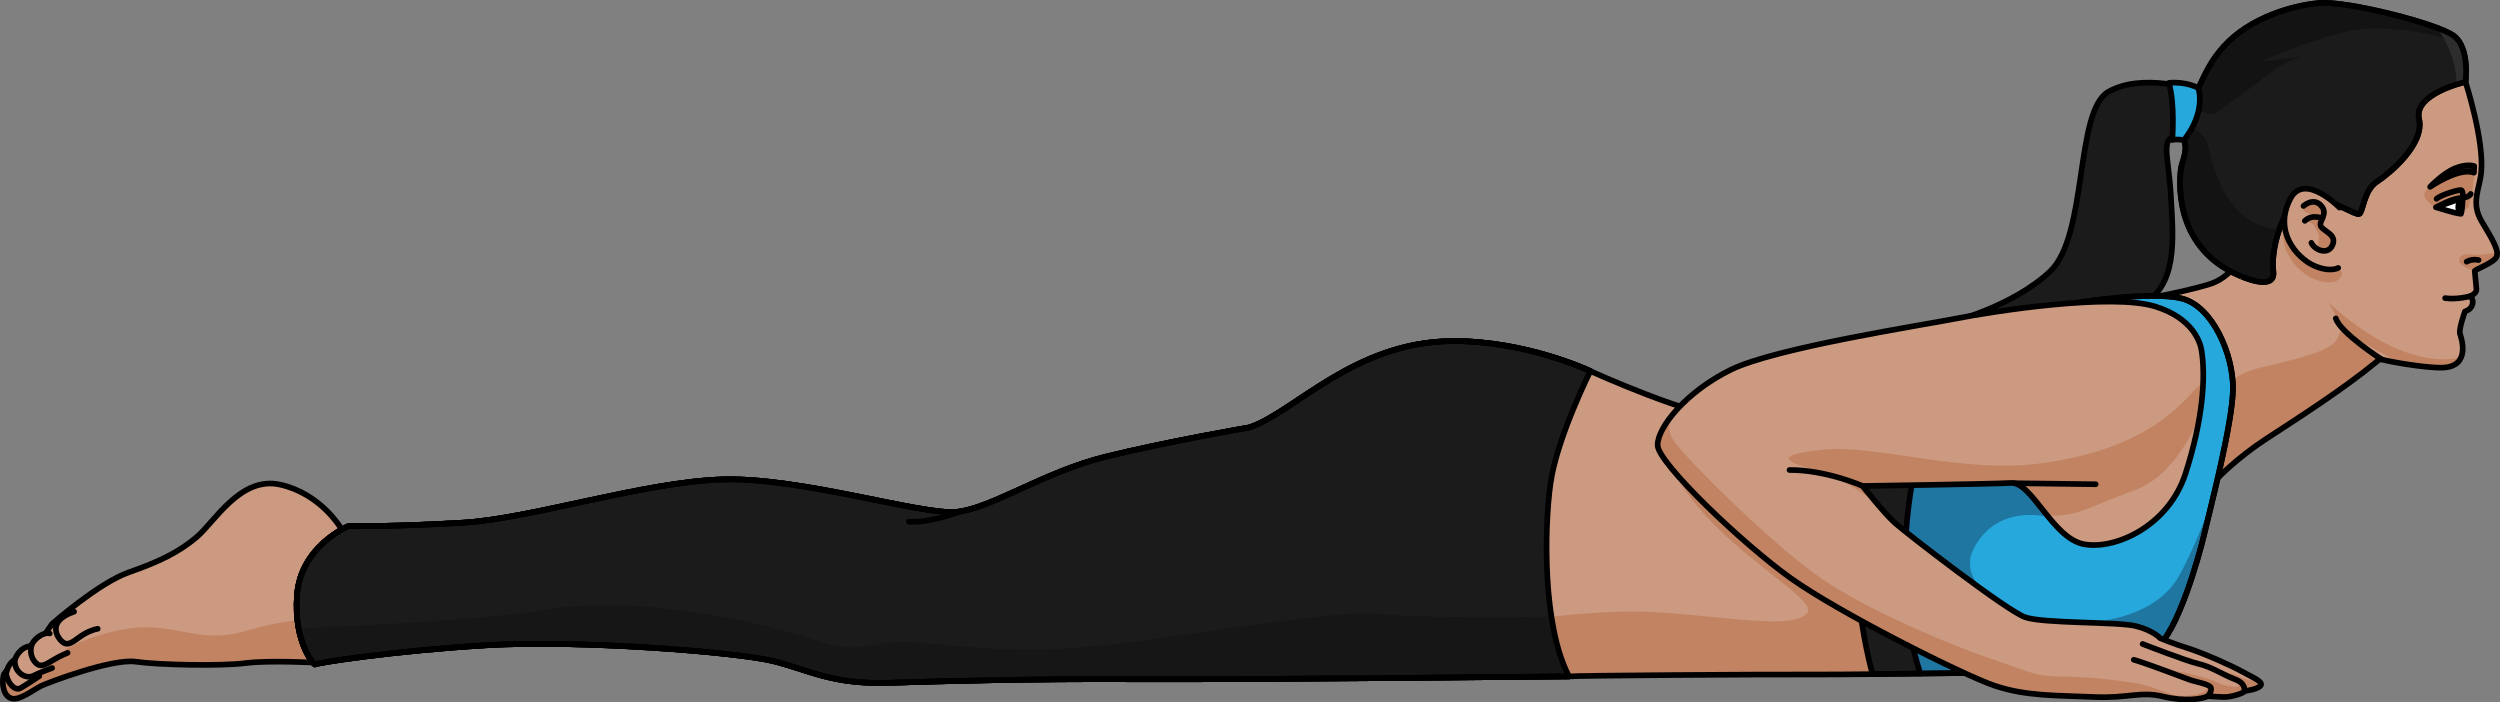 <?xml version="1.0" encoding="utf-8"?>
<!-- Generator: Adobe Illustrator 22.0.0, SVG Export Plug-In . SVG Version: 6.00 Build 0)  -->
<svg version="1.1" id="Layer_1" xmlns="http://www.w3.org/2000/svg" xmlns:xlink="http://www.w3.org/1999/xlink" x="0px" y="0px"
	 width="441.348px" height="123.995px" viewBox="0 0 441.348 123.995" enable-background="new 0 0 441.348 123.995"
	 xml:space="preserve">
<rect x="0" y="0" width="441.348" height="123.995" fill="#808080" stroke="none"/>
<g>
	<g>
		<path fill="#1B1B1B" stroke="#000000" stroke-linecap="round" stroke-linejoin="round" stroke-miterlimit="10" d="M387.667,16.115
			c-0.147-0.364-9.59-3.32-15.493,0.112s-3.556,25.411-10.285,31.714s-17.717,8.994-17.717,8.994s26.254,0.587,33.357-2.781
			c7.103-3.368,6.123-11.97,5.716-19.517s-2.24-10.905,1.9-10.528C385.145,24.109,389.288,20.124,387.667,16.115z"/>
		<g>
			<path fill="#CB9A80" d="M60.075,93.076c0,0-3.565-5.943-10.596-7.517c-7.032-1.574-11.575,6.559-14.759,9.254
				c-3.184,2.694-6.639,4.359-11.964,6.216s-13.579,9.124-13.579,9.124l-4.495,6.594c0,0-3.782,1.021-4.084,2.582
				c-0.302,1.561,0.055,3.629,1.49,3.989s3.926-1.635,5.202-2.241c1.276-0.606,12.499-4.857,16.67-4.262
				c4.17,0.595,15.152,0.797,19.377,0.252c4.225-0.545,12.627-0.06,13.432-0.05"/>
			<path fill="#C18362" d="M43.337,117.068c4.225-0.545,12.627-0.06,13.432-0.05l1.084-7.849c-3.934,0.087-8.974,0.557-13.848,2.046
				c-10.184,3.112-12.997-2.413-24.171,0.314c-11.173,2.727-11.247,6.628-15.83,8.366c-1.504,0.57-2.631,0.413-3.474-0.048
				c-0.139,1.468,0.279,3.15,1.56,3.471c1.435,0.36,3.926-1.635,5.201-2.241c1.276-0.606,12.499-4.857,16.67-4.262
				S39.113,117.613,43.337,117.068z"/>
			<path fill="none" stroke="#000000" stroke-linecap="round" stroke-linejoin="round" stroke-miterlimit="10" d="M60.075,93.076
				c0,0-3.565-5.943-10.596-7.517c-7.032-1.574-11.575,6.559-14.759,9.254c-3.184,2.694-6.639,4.359-11.964,6.216
				s-13.579,9.124-13.579,9.124l-4.495,6.594c0,0-3.782,1.021-4.084,2.582c-0.302,1.561,0.055,3.629,1.49,3.989
				s3.926-1.635,5.202-2.241c1.276-0.606,12.499-4.857,16.67-4.262c4.17,0.595,15.152,0.797,19.377,0.252
				c4.225-0.545,12.627-0.06,13.432-0.05"/>
			<g>
				<path fill="#CB9A80" d="M17.248,111.008c0,0-1.067,0.142-2.476,0.98c-1.408,0.838-2.519,2.167-3.578,1.457
					c-1.059-0.711-3.128-3.748,1.884-5.464"/>
				<path fill="#CB9A80" d="M11.936,115.249c0,0-1.315,0.505-2.664,1.344c-1.347,0.838-2.113,1.226-2.899,0.489
					c-0.785-0.739-1.108-1.925-0.837-3.042c0.27-1.117,2.084-2.524,3.239-2.208"/>
				<path fill="#CB9A80" d="M9.198,117.933c0,0-1.926,0.68-3.303,1.367c-1.377,0.685-3.476-0.66-3.266-2.842
					c0,0,0.699-2.279,2.907-2.417"/>
				<path fill="#CB9A80" d="M6.931,119.37c0,0-2.485,1.652-3.342,2.13c-0.857,0.479-2.23-0.731-2.494-2.542
					c0,0,0.187-1.752,1.535-2.5"/>
			</g>
			<g>
				<path fill="none" stroke="#000000" stroke-linecap="round" stroke-linejoin="round" stroke-miterlimit="10" d="M17.248,111.008
					c0,0-1.067,0.142-2.476,0.98c-1.408,0.838-2.519,2.167-3.578,1.457c-1.059-0.711-3.128-3.748,1.884-5.464"/>
				<path fill="none" stroke="#000000" stroke-linecap="round" stroke-linejoin="round" stroke-miterlimit="10" d="M11.936,115.249
					c0,0-1.315,0.505-2.664,1.344c-1.347,0.838-2.113,1.226-2.899,0.489c-0.785-0.739-1.108-1.925-0.837-3.042
					c0.27-1.117,2.084-2.524,3.239-2.208"/>
				<path fill="none" stroke="#000000" stroke-linecap="round" stroke-linejoin="round" stroke-miterlimit="10" d="M9.198,117.933
					c0,0-1.926,0.68-3.303,1.367c-1.377,0.685-3.476-0.66-3.266-2.842c0,0,0.699-2.279,2.907-2.417"/>
				<path fill="none" stroke="#000000" stroke-linecap="round" stroke-linejoin="round" stroke-miterlimit="10" d="M6.931,119.37
					c0,0-2.485,1.652-3.342,2.13c-0.857,0.479-2.23-0.731-2.494-2.542c0,0,0.187-1.752,1.535-2.5"/>
			</g>
		</g>
		<path fill="#1B1B1B" stroke="#000000" stroke-linecap="round" stroke-linejoin="round" stroke-miterlimit="10" d="M280.762,65.505
			c0,0-11.371-5.384-24.372-5.29c-17.414,0.126-28.009,12.684-35.824,15.24c0,0-14.627,2.502-25.484,5.2
			c-10.857,2.698-20.099,9.116-26.207,9.716c-6.109,0.6-27.513-6.152-41.323-5.735S93.782,91.549,81.8,92.27
			s-20.319,0.623-20.319,0.623s-8.39,3.474-9.042,12.132s3.187,12.52,3.185,12.282c-0.002-0.238,13.637-2.401,30.223-3.394
			c16.585-0.993,44.387,1.208,50.75,2.819c6.363,1.611,10.35,4.123,20.351,3.812s25.081-0.737,43.739-0.634s76.304-0.5,76.304-0.5
			l0.432-37.049L280.762,65.505z"/>
		<path fill="#1B1B1B" stroke="#000000" stroke-linecap="round" stroke-linejoin="round" stroke-miterlimit="10" d="M280.762,65.505
			c0,0-11.371-5.384-24.372-5.29c-17.414,0.126-28.009,12.684-35.824,15.24c0,0-14.627,2.502-25.484,5.2
			c-10.857,2.698-20.099,9.116-26.207,9.716c-6.109,0.6-27.513-6.152-41.323-5.735S93.782,91.549,81.8,92.27
			s-20.319,0.623-20.319,0.623s-8.39,3.474-9.042,12.132s3.187,12.52,3.185,12.282c-0.002-0.238,13.637-2.401,30.223-3.394
			c16.585-0.993,44.387,1.208,50.75,2.819c6.363,1.611,10.35,4.123,20.351,3.812s25.081-0.737,43.739-0.634s76.304-0.5,76.304-0.5
			l0.432-37.049L280.762,65.505z"/>
		<path fill="none" stroke="#000000" stroke-linecap="round" stroke-linejoin="round" stroke-miterlimit="10" d="M280.762,65.505
			c0,0-11.371-5.384-24.372-5.29c-17.414,0.126-28.009,12.684-35.824,15.24c0,0-14.627,2.502-25.484,5.2
			c-10.857,2.698-20.099,9.116-26.207,9.716c-6.109,0.6-27.513-6.152-41.323-5.735S93.782,91.549,81.8,92.27
			s-20.319,0.623-20.319,0.623s-8.39,3.474-9.042,12.132s3.187,12.52,3.185,12.282c-0.002-0.238,13.637-2.401,30.223-3.394
			c16.585-0.993,44.387,1.208,50.75,2.819c6.363,1.611,10.35,4.123,20.351,3.812s25.081-0.737,43.739-0.634s76.304-0.5,76.304-0.5
			l0.432-37.049L280.762,65.505z"/>
		<path fill="none" stroke="#000000" stroke-linecap="round" stroke-linejoin="round" stroke-miterlimit="10" d="M280.762,65.505
			c0,0-11.371-5.384-24.372-5.29c-17.414,0.126-28.009,12.684-35.824,15.24c0,0-14.627,2.502-25.484,5.2
			c-10.857,2.698-20.099,9.116-26.207,9.716c-6.109,0.6-27.513-6.152-41.323-5.735S93.782,91.549,81.8,92.27
			s-20.319,0.623-20.319,0.623s-8.39,3.474-9.042,12.132s3.187,12.52,3.185,12.282c-0.002-0.238,13.637-2.401,30.223-3.394
			c16.585-0.993,44.387,1.208,50.75,2.819c6.363,1.611,10.35,4.123,20.351,3.812s25.081-0.737,43.739-0.634s76.304-0.5,76.304-0.5
			l0.432-37.049L280.762,65.505z"/>
		<g>
			<g>
				<g>
					<g>
						<g>
							<path fill="#CB9A80" d="M440.539,45.644c0.982-1.031-0.527-3.354-2.411-6.527c-1.977-3.327-0.398-5.616-0.095-8.725
								c0.549-5.655-2.772-15.932-2.772-15.932s-5.278-4.576-11.814-2.749c-6.536,1.828-31.888,19.534-32.616,26.429
								c-0.256,2.425,0.272,4.621,1.068,6.59c0.868,0.817,1.722,1.623,2.572,2.42c-1.142,1.309-2.573,2.446-4.332,2.995
								c-5.737,1.791-14.883,3.174-14.883,3.174l0.789,7.012l10.571,9.841l4.895,14.245c0,0,3.349-3.554,8.658-7.009
								c5.309-3.455,13.604-8.765,19.403-13.557c0.207-0.171,0.409-0.322,0.613-0.481c1.248,0.449,8.271,1.643,11.05,1.534
								c5.008-0.197,3.306-5.171,3.052-5.972c-0.254-0.802,0.868-3.944,0.868-3.944s1.086-0.283,1.336-1.273
								c0.25-0.99-0.453-1.411-0.453-1.411s1.231-0.433,1.147-1.274c-0.1-0.985-0.295-3.18-0.295-3.18
								C436.914,47.591,439.558,46.675,440.539,45.644z"/>
							<g>
								<path fill="#C18362" d="M414.289,56.581l0.258,0.226C414.612,56.075,414.289,56.581,414.289,56.581z"/>
								<path fill="#C18362" d="M418.01,62.405l-3.463-5.599c-0.025,0.278-1.642,1.961-1.818,2.696
									c-0.641,2.666-9.03,4.214-13.838,5.446c-4.808,1.231-5.322,3.027-5.322,3.027L389.478,78.5l2.034,5.917
									c0,0,3.349-3.554,8.657-7.009c5.309-3.455,13.604-8.765,19.403-13.557c0.207-0.171,0.409-0.322,0.613-0.481
									c0.151,0.054,0.395,0.127,0.705,0.21L418.01,62.405z"/>
							</g>
							<path fill="#C18362" d="M434.157,45.716c-0.398,1.291,2.73,2.133,2.73,2.133c0.027-0.257,2.67-1.174,3.652-2.205
								c0.264-0.277,0.343-0.65,0.289-1.104c-0.899,0.175-2.317,0.425-3.203,0.453C436.254,45.035,434.557,44.425,434.157,45.716z"
								/>
							<path fill="#C18362" d="M411.016,53.355c0,0,1.597,2.654,2.849,5.388c4.035,1.974,10.635,5.956,10.921,5.981
								c0.02,0.002,0.041,0.004,0.061,0.006c0.93,0.083,1.918,0.237,2.951,0.374c0.104,0.014,0.208,0.027,0.313,0.04
								c0.189,0.024,0.38,0.047,0.572,0.068c0.157,0.017,0.316,0.032,0.475,0.047c0.155,0.015,0.309,0.03,0.465,0.042
								c0.199,0.015,0.053-0.418,0.254-0.409c0.123,0.006,0.244,0.014,0.368,0.017c0.327,0.008,0.656,0.008,0.988-0.005
								c0.284-0.011,0.54-0.042,0.782-0.082c0.079-0.013,0.151-0.031,0.225-0.047c0.156-0.033,0.304-0.072,0.443-0.117
								c0.075-0.025,0.151-0.049,0.221-0.077c0.126-0.05,0.241-0.107,0.352-0.166c0.057-0.031,0.121-0.059,0.175-0.092
								c0.141-0.088,0.266-0.184,0.38-0.287c0.066-0.06,0.122-0.125,0.18-0.189c0.047-0.052,0.095-0.104,0.138-0.159
								c0.058-0.076,0.112-0.154,0.16-0.235c0.027-0.043,0.051-0.088,0.075-0.133c0.049-0.091,0.097-0.183,0.136-0.278
								C434.321,63.108,425.08,66.302,411.016,53.355z"/>
							<path fill="none" stroke="#000000" stroke-linecap="round" stroke-linejoin="round" stroke-miterlimit="10" d="
								M440.539,45.644c0.982-1.031-0.527-3.354-2.411-6.527c-1.977-3.327-0.398-5.616-0.095-8.725
								c0.549-5.655-2.772-15.932-2.772-15.932s-5.278-4.576-11.814-2.749c-6.536,1.828-31.888,19.534-32.616,26.429
								c-0.256,2.425,0.272,4.621,1.068,6.59c0.868,0.817,1.722,1.623,2.572,2.42c-1.142,1.309-2.573,2.446-4.332,2.995
								c-5.737,1.791-14.883,3.174-14.883,3.174l0.789,7.012l10.571,9.841l4.895,14.245c0,0,3.349-3.554,8.658-7.009
								c5.309-3.455,13.604-8.765,19.403-13.557c0.207-0.171,0.409-0.322,0.613-0.481c1.248,0.449,8.271,1.643,11.05,1.534
								c5.008-0.197,3.306-5.171,3.052-5.972c-0.254-0.802,0.868-3.944,0.868-3.944s1.086-0.283,1.336-1.273
								c0.25-0.99-0.453-1.411-0.453-1.411s1.231-0.433,1.147-1.274c-0.1-0.985-0.295-3.18-0.295-3.18
								C436.914,47.591,439.558,46.675,440.539,45.644z"/>
							<path fill="#C18362" d="M429.982,36.685c0,0-2.589-1.527-1.871-2.799c0.718-1.272,5.851-4.598,8.641-3.396
								c0.016,2.097-0.742,5.649-0.986,6.058C434.97,37.876,429.982,36.685,429.982,36.685z"/>
							<path fill="none" stroke="#000000" stroke-linecap="round" stroke-linejoin="round" stroke-miterlimit="10" d="
								M437.561,45.912c0,0-1.045-0.298-2.101,0.291"/>
							<path fill="#1B1B1B" stroke="#000000" stroke-linecap="round" stroke-linejoin="round" stroke-miterlimit="10" d="
								M429.011,32.986c0,0,5.073-3.506,7.741-2.496l0.043-1.177c0,0-1.28-0.473-3.418,0.412
								C431.239,30.611,429.011,32.986,429.011,32.986z"/>
							<path fill="none" stroke="#000000" stroke-linecap="round" stroke-linejoin="round" stroke-miterlimit="10" d="
								M430.072,36.592c0,0,2.681-1.528,4.302-1.627c1.62-0.099,1.804-0.734,1.804-0.734"/>
							<path fill="#FFFFFF" d="M434.756,34.93c0,0-0.027,2.077-0.298,2.819c-1.071-0.075-4.387-1.157-4.387-1.157L434.756,34.93z"/>
							<path fill="none" stroke="#000000" stroke-linecap="round" stroke-linejoin="round" stroke-miterlimit="10" d="
								M434.756,34.93c0,0-0.027,2.077-0.298,2.819c-1.071-0.075-4.387-1.157-4.387-1.157L434.756,34.93z"/>
							<path fill="none" stroke="#000000" stroke-linecap="round" stroke-linejoin="round" stroke-miterlimit="10" d="
								M434.756,34.93c0,0,0.133-1.118-0.197-1.341c-0.331-0.223-3.649,0.812-4.409,1.508"/>
							<path d="M434.682,36.433c-0.071,0.673-0.396,1.189-0.726,1.155c-0.331-0.035-0.541-0.608-0.47-1.281
								c0.071-0.672,0.396-1.189,0.727-1.154C434.543,35.187,434.753,35.761,434.682,36.433z"/>
							<path fill="none" stroke="#000000" stroke-linecap="round" stroke-linejoin="round" stroke-miterlimit="10" d="
								M420.449,63.456c0,0-7.315-4.713-8.087-7.248"/>
							<path fill="#1B1B1B" stroke="#000000" stroke-linecap="round" stroke-linejoin="round" stroke-miterlimit="10" d="
								M401.334,47.908c-0.446-3.728,1.218-10.377,5.178-13.977c6.51,1.989,9.299,4.068,9.972,3.849
								c0.673-0.219,0.808-4.175,3.1-5.673c2.292-1.498,8.494-6.647,7.475-11.114c-1.019-4.467,8.203-6.533,8.203-6.533
								s0.775-5.893-1.986-8.077c-2.76-2.184-18.999-6.279-23.844-5.852c-4.845,0.428-12.325,2.652-16.833,7.651
								c-3.281,3.638-3.801,6.581-4.931,7.933c-0.264,2.951-0.931,5.955-2.126,8.637c0.822,1.705-0.429,4.044-0.531,5.019
								c-0.134,1.28-1.783,13.781,10.387,18.901C395.397,48.673,401.78,51.636,401.334,47.908z"/>
							<g>
								<path opacity="0.5" fill="#0C0C0C" d="M387.667,16.115c-0.1,1.12-0.258,2.246-0.481,3.361l3.629,0.717
									c0,0,4.132-2.807,10.139-7.463c1.69-1.31,3.594-2.182,5.46-2.775l-7.302,0.901c0,0,10.204-4.531,16.925-5.571
									c6.721-1.039,16.19,1.537,16.19,1.537l-0.214-1.17c-4.731-2.251-18.236-5.505-22.581-5.122
									c-4.845,0.428-12.325,2.652-16.833,7.651C389.318,11.821,388.797,14.763,387.667,16.115z"/>
							</g>
							<path fill="#2D2D2D" d="M431.88,7.597c-0.462-0.927-0.987-1.769-1.543-2.575c1.298,0.489,2.301,0.953,2.826,1.352
								c2.887,2.194,2.098,8.086,2.098,8.086s-0.646,0.137-1.584,0.418C433.67,12.484,433.092,10.026,431.88,7.597z"/>
							<path opacity="0.5" fill="#0C0C0C" d="M401.334,47.908c-0.218-1.817-0.356-4.881,0.434-7.43
								c-8.732-1.106-11.091-11.043-11.863-14.37c-0.52-2.241-1.726-3.099-3.466-3.723c-0.258,0.81-0.556,1.602-0.897,2.368
								c0.822,1.705-0.429,4.044-0.531,5.019c-0.134,1.28-1.783,13.781,10.387,18.901C395.397,48.673,401.78,51.636,401.334,47.908z
								"/>
							<path fill="none" stroke="#000000" stroke-linecap="round" stroke-linejoin="round" stroke-miterlimit="10" d="
								M401.334,47.908c-0.446-3.728,1.383-10.991,5.178-13.977c6.51,1.989,9.299,4.068,9.972,3.849
								c0.673-0.219,0.808-4.175,3.1-5.673c2.292-1.498,8.494-6.647,7.475-11.114c-1.019-4.467,8.203-6.533,8.203-6.533
								s0.775-5.893-1.986-8.077c-2.76-2.184-18.999-6.279-23.844-5.852c-4.845,0.428-12.325,2.652-16.833,7.651
								c-3.281,3.638-3.801,6.581-4.931,7.933c-0.264,2.951-0.931,5.955-2.126,8.637c0.822,1.705-0.429,4.044-0.531,5.019
								c-0.134,1.28-1.783,13.781,10.387,18.901C395.397,48.673,401.78,51.636,401.334,47.908z"/>
							<path fill="#C18362" d="M412.782,38.903c0,0-6.192-6.323-8.677-1.578c-3.042,5.807,1.166,10.421,4.047,11.764
								c2.881,1.343,4.392,0.464,4.392,0.464s2.122-1.267-0.158-2.225"/>
							<path fill="#CB9A80" d="M413.019,36.651c0,0-6.192-6.323-8.677-1.578c-3.042,5.807,1.166,10.421,4.047,11.764
								c2.881,1.343,4.392,0.464,4.392,0.464"/>
							<path fill="#C18362" d="M406.981,36.119c0,0-0.631,0.776-0.214,1.154c0.419,0.377,1.541,0.592,1.626,0.969
								c0.086,0.377-1.418,0.245-1.378,0.642c0.04,0.397,1.277,0.319,1.486,0.904c0.209,0.584,0.9,1.136,0.878,2.133
								c-0.022,0.997-0.312,2.022-0.312,2.022s2.252,1.095,2.71-0.677c0.458-1.772-1.087-2.404-1.431-2.693
								s-0.856-1.063-0.404-1.907c0.454-0.844-0.106-2.649-0.761-2.837C408.524,35.64,407.915,35.624,406.981,36.119z"/>
							<path fill="none" stroke="#000000" stroke-linecap="round" stroke-linejoin="round" stroke-miterlimit="10" d="
								M413.019,36.651c0,0-6.192-6.323-8.677-1.578c-3.042,5.807,1.166,10.421,4.047,11.764c2.881,1.343,4.392,0.464,4.392,0.464"
								/>
							<path fill="none" stroke="#000000" stroke-linecap="round" stroke-linejoin="round" stroke-miterlimit="10" d="
								M406.657,36.365c0,0,1.749-1.608,3.123-0.055c1.372,1.554-0.638,2.793-0.009,3.713c0.629,0.92,2.797,1.405,2.006,3.242
								c-0.792,1.838-3.155,0.905-3.729-0.394"/>
							<path fill="none" stroke="#000000" stroke-linecap="round" stroke-linejoin="round" stroke-miterlimit="10" d="
								M409.989,38.559c0,0-1.769-0.833-3.098,0.435"/>
						</g>
					</g>
				</g>
			</g>
			<path fill="none" stroke="#000000" stroke-linecap="round" stroke-linejoin="round" stroke-miterlimit="10" d="M436.035,52.303
				c0,0-2.307,0.634-4.378,0.324"/>
		</g>
		<path fill="#CB9A80" d="M366.847,53.434c0,0,13.067-2.122,18.402-0.717c5.334,1.405,9.005,9.771,8.959,15.908
			c-0.046,6.137-4.174,21.778-5.049,25.575c-0.875,3.796-4.746,17.631-8.607,20.276c-3.861,2.645-28.303,4.536-28.575,4.358
			c-0.272-0.179-21.837,0.274-31.673,0.242c-9.837-0.032-41.6,0.178-43.314,0.335c-4.666-8.845-4.387-25.974-3.272-34.014
			c1.115-8.04,7.045-19.893,7.045-19.893s17.825,8.143,26.132,8.715s53.462-7.154,53.462-7.154L366.847,53.434z"/>
		<path fill="#C18362" d="M323.768,95.274c0,0-9.171-11.619-28.255-12.08c6.915,13.558,26.222,22.487,23.429,25.164
			c-2.792,2.677-12.822,0.668-25.769-0.225c-6.403-0.442-13.706,0.103-19.456,0.765c0.868,4.28,1.96,8.026,3.272,10.512
			c1.714-0.157,33.477-0.368,43.314-0.335c6.319,0.021,17.469-0.158,24.715-0.242l0.094-7.418l-6.569-10.13L323.768,95.274z"/>
		<path fill="#1B1B1B" stroke="#000000" stroke-linecap="round" stroke-linejoin="round" stroke-miterlimit="10" d="M339.022,118.91
			l-8.439,0.104c0,0-7.825-26.848,2.156-44.574c7.262-0.934,9.711,0.124,9.711,0.124S335.034,93.689,339.022,118.91z"/>
		
			<path id="changecolor_11_" fill="#26A8DC" stroke="#000000" stroke-linecap="round" stroke-linejoin="round" stroke-miterlimit="10" d="
			M385.249,52.717c-5.335-1.405-18.402,0.717-18.402,0.717l-6.491,13.631c0,0-8.161,1.396-18.181,2.958
			c-4.915,10.513-6.315,23.838-5.816,34.536c0.233,4.998,1.168,9.783,2.664,14.351c6.968-0.091,12.813-0.168,12.954-0.075
			c0.272,0.179,24.714-1.713,28.575-4.358c3.861-2.645,7.732-16.48,8.607-20.276c0.875-3.797,5.003-19.438,5.049-25.575
			C394.254,62.489,390.583,54.123,385.249,52.717z"/>
		<path opacity="0.3" fill="#0F0018" d="M389.158,94.201c0.26-1.128,0.808-3.304,1.45-5.963c-1.789,4.701-3.773,9.437-5.689,13.031
			c-5.686,10.667-22.473,8.377-22.978,9.186s-17.903-5.382-13.435-13.741c4.467-8.36,13.976-5.224,13.976-5.224l5.567-11.692
			l-3.816-4.001l-12.237-4.12l-10.049-1.134c-4.724,10.431-6.079,23.492-5.588,34.017c0.233,4.998,1.168,9.783,2.664,14.351
			c6.968-0.091,12.813-0.168,12.954-0.075c0.272,0.179,24.714-1.713,28.575-4.358C384.413,111.832,388.283,97.997,389.158,94.201z"
			/>
		<path fill="none" stroke="#000000" stroke-linecap="round" stroke-linejoin="round" stroke-miterlimit="10" d="M366.847,53.434
			c0,0,13.067-2.122,18.402-0.717c5.334,1.405,9.005,9.771,8.959,15.908c-0.046,6.137-4.174,21.778-5.049,25.575
			c-0.875,3.796-4.746,17.631-8.607,20.276c-3.861,2.645-28.303,4.536-28.575,4.358c-0.272-0.179-21.837,0.274-31.673,0.242
			c-9.837-0.032-41.6,0.178-43.314,0.335c-4.666-8.845-4.387-25.974-3.272-34.014c1.115-8.04,7.045-19.893,7.045-19.893
			s17.825,8.143,26.132,8.715s53.462-7.154,53.462-7.154L366.847,53.434z"/>
		<path fill="#CB9A80" d="M388.671,61.999c0,0-0.008-0.121-0.048-0.336c-0.227-1.224-1.484-5.485-8.119-7.55
			c-7.796-2.426-28.791,0.87-34.906,2.073s-32.07,5.197-39.987,9.061s-13.001,10.19-12.979,13.334
			c0.023,3.144,15.021,17.435,23.506,23.497c8.485,6.062,30.245,16.994,35.886,18.939c5.641,1.945,11.432,1.738,17.558,2.025
			c6.126,0.287,8.268-1.053,12.247-0.088s6.954,0.446,7.944-0.057c2.649,0.146,3.835,0.15,5.547-0.314
			c1.711-0.464,0.886-0.578,0.886-0.578s2.356-0.257,2.893-0.983c0.536-0.726-1.816-1.611-3.357-2.503
			c-1.541-0.891-6.701-3.2-9.505-4.082c-2.804-0.882-4.886-1.77-4.886-1.77s-1.183-1.345-4.257-2.135
			c-3.074-0.79-16.337-0.423-19.594-1.573c-3.257-1.15-20.953-14.829-22.951-16.619s-5.733-6.546-5.733-6.546
			s22.512-0.329,26.211-0.536c3.698-0.207,7.336,9.77,12.848,10.813c5.512,1.043,14.957-3.176,17.958-12.493
			s3.596-16.761,2.83-21.699"/>
		<path fill="#C18362" d="M398.457,119.992c-0.889,0.51-2.322-0.279-3.649-0.803c-1.526-0.604-7.557-1.923-7.557-1.923
			s3.616,0.927,4.354,1.284c0.738,0.357,1.854,0.909,3.765,2.369c0.051,0.628-2.415,0.364-4.52-0.685
			c-2.105-1.05-10.357-2.474-10.357-2.474s9.042,2.458,9.334,3.242c0.293,0.785-0.981,1.617-3.906,1.845
			c-2.925,0.228-4.729-1.494-8.52-2.157c-3.791-0.662-8.97-1.253-13.645-1.254c-4.676-0.001-6.268-1.162-11.93-3.024
			c-5.661-1.863-21.315-8.124-30.295-14.302s-23.55-20.902-25.847-23.999c-1.864-2.513-0.657-4.561-0.135-5.244
			c-1.877,2.208-2.926,4.288-2.916,5.714c0.022,3.144,15.021,17.435,23.506,23.497c8.484,6.062,30.244,16.994,35.885,18.939
			c5.641,1.945,11.432,1.738,17.558,2.025c6.126,0.287,8.268-1.053,12.247-0.088c3.979,0.964,6.954,0.446,7.944-0.057
			c2.649,0.146,3.836,0.149,5.547-0.314c1.711-0.464,0.886-0.578,0.886-0.578s2.356-0.257,2.893-0.983
			C399.332,120.704,399.016,120.357,398.457,119.992z"/>
		<path fill="#C18362" d="M331.2,88.711c-1.306-1.546-2.384-2.919-2.384-2.919s22.512-0.329,26.211-0.536
			c2.047-0.115,4.075,2.889,6.412,5.772c5.509,0.083,6.118-1.041,15.64-4.589c5.598-2.086,9.567-8.569,11.29-13.282
			c0.295-1.869,0.473-3.612,0.549-5.22c-0.316-0.109-0.816,0.161-1.522,0.957c-4.905,5.527-11.904,10.698-26.397,12.815
			c-14.492,2.117-29.547-3.335-39.258-2.308c-9.712,1.027-5.619,2.394-1.033,3.631C325.296,84.268,331.2,88.711,331.2,88.711z"/>
		<path fill="none" stroke="#000000" stroke-linecap="round" stroke-linejoin="round" stroke-miterlimit="10" d="M388.671,61.999
			c0,0-0.008-0.121-0.048-0.336c-0.227-1.224-1.484-5.485-8.119-7.55c-7.796-2.426-28.791,0.87-34.906,2.073
			s-32.07,5.197-39.987,9.061s-13.001,10.19-12.979,13.334c0.023,3.144,15.021,17.435,23.506,23.497
			c8.485,6.062,30.245,16.994,35.886,18.939c5.641,1.945,11.432,1.738,17.558,2.025c6.126,0.287,8.268-1.053,12.247-0.088
			s6.954,0.446,7.944-0.057c2.649,0.146,3.116,0.322,4.828-0.142c1.711-0.464,1.605-0.75,1.605-0.75s2.356-0.257,2.893-0.983
			c0.536-0.726-1.816-1.611-3.357-2.503c-1.541-0.891-6.701-3.2-9.505-4.082c-2.804-0.882-4.886-1.77-4.886-1.77
			s-1.183-1.345-4.257-2.135c-3.074-0.79-16.337-0.423-19.594-1.573c-3.257-1.15-20.953-14.829-22.951-16.619
			s-5.733-6.546-5.733-6.546s22.512-0.329,26.211-0.536c3.698-0.207,7.336,9.77,12.848,10.813
			c5.512,1.043,14.957-3.176,17.958-12.493s3.596-16.761,2.83-21.699"/>
		<path fill="none" stroke="#000000" stroke-linecap="round" stroke-linejoin="round" stroke-miterlimit="10" d="M328.816,85.793
			c0,0-6.46-2.865-12.899-2.818"/>
		<path fill="none" stroke="#000000" stroke-linecap="round" stroke-linejoin="round" stroke-miterlimit="10" d="M355.625,85.306
			c0,0,8.259,0.105,14.34,0.183"/>
		<path fill="none" stroke="#000000" stroke-linecap="round" stroke-linejoin="round" stroke-miterlimit="10" d="M389.773,122.896
			c0,0,0.678-0.701,0.564-1.407c-0.114-0.707-2.619-1.069-3.82-1.496c-1.2-0.427-7.42-2.83-9.82-3.52"/>
		<path fill="none" stroke="#000000" stroke-linecap="round" stroke-linejoin="round" stroke-miterlimit="10" d="M396.206,122.004
			c0,0,0.393-1.329-1.626-2.071c-2.019-0.741-4.107-2.2-6.397-2.727c-2.289-0.528-9.928-3.519-9.928-3.519"/>
		<path id="changecolor_36_" fill="#26A8DC" d="M388.076,15.523c0,0,1.529,4.065-2.535,9.23c-1.545-0.278-2.053-0.026-2.053-0.026
			s0.512-6.224-0.592-10.097C385.927,14.339,388.076,15.523,388.076,15.523z"/>
		<path fill="none" stroke="#000000" stroke-linecap="round" stroke-linejoin="round" stroke-miterlimit="10" d="M388.076,15.523
			c0,0,1.529,4.065-2.535,9.23c-1.545-0.278-2.053-0.026-2.053-0.026s0.512-6.224-0.592-10.097
			C385.927,14.339,388.076,15.523,388.076,15.523z"/>
	</g>
	<path opacity="0.2" d="M274.06,109.011c-0.009-0.058-0.024-0.116-0.033-0.175c-3.074,0.117-20.055,0.404-30.704-0.421
		c-11.499-0.891-44.177,6.312-60.551,6.266c-16.374-0.046-20.887-2.1-27.224-1.021c-6.337,1.079-6.821,0.917-13.279-1.194
		c-6.458-2.112-28.437-7.58-45.494-4.879c-11.724,1.857-32.322,2.874-44.056,3.328c0.158,0.847,0.358,1.606,0.58,2.281
		c0,0.002,0.001,0.004,0.002,0.006c0.512,1.557,1.137,2.658,1.61,3.327c0.01,0.013,0.019,0.027,0.028,0.04
		c0.059,0.083,0.116,0.159,0.17,0.228c0.018,0.023,0.035,0.043,0.051,0.065c0.068,0.085,0.129,0.156,0.184,0.217
		c0.033,0.036,0.067,0.074,0.094,0.101c0.019,0.019,0.035,0.032,0.051,0.047c0.028,0.025,0.053,0.047,0.072,0.06
		c0.009,0.006,0.017,0.013,0.024,0.017c0.022,0.012,0.037,0.016,0.038,0.003c0-0.052,0.652-0.196,1.846-0.4
		c0.852-0.146,1.98-0.322,3.343-0.516c5.453-0.779,14.668-1.857,25.034-2.477c3.628-0.217,7.792-0.282,12.152-0.233
		c1.868,0.021,3.772,0.063,5.685,0.122c1.275,0.04,2.555,0.087,3.83,0.141c12.116,0.517,23.869,1.66,28.423,2.636
		c0.24,0.051,0.46,0.102,0.658,0.153c1.193,0.302,2.303,0.636,3.384,0.977c1.802,0.568,3.526,1.156,5.427,1.65
		c1.902,0.494,3.981,0.894,6.494,1.087c1.005,0.077,2.08,0.121,3.24,0.125c0.58,0.002,1.181-0.007,1.807-0.026
		c4.375-0.136,9.723-0.294,15.917-0.42c4.424-0.09,9.28-0.164,14.522-0.202c4.194-0.03,8.634-0.038,13.299-0.012
		c6.996,0.039,19.475-0.022,32.342-0.113c2.68-0.019,5.377-0.039,8.045-0.06c16.889-0.133,32.602-0.293,35.454-0.322
		C275.04,116.169,274.213,112.481,274.06,109.011z"/>
	<path fill="none" stroke="#000000" stroke-linecap="round" stroke-linejoin="round" stroke-miterlimit="10" d="M169.77,90.243
		c0,0-5.767,2.171-9.307,1.853"/>
</g>
</svg>
